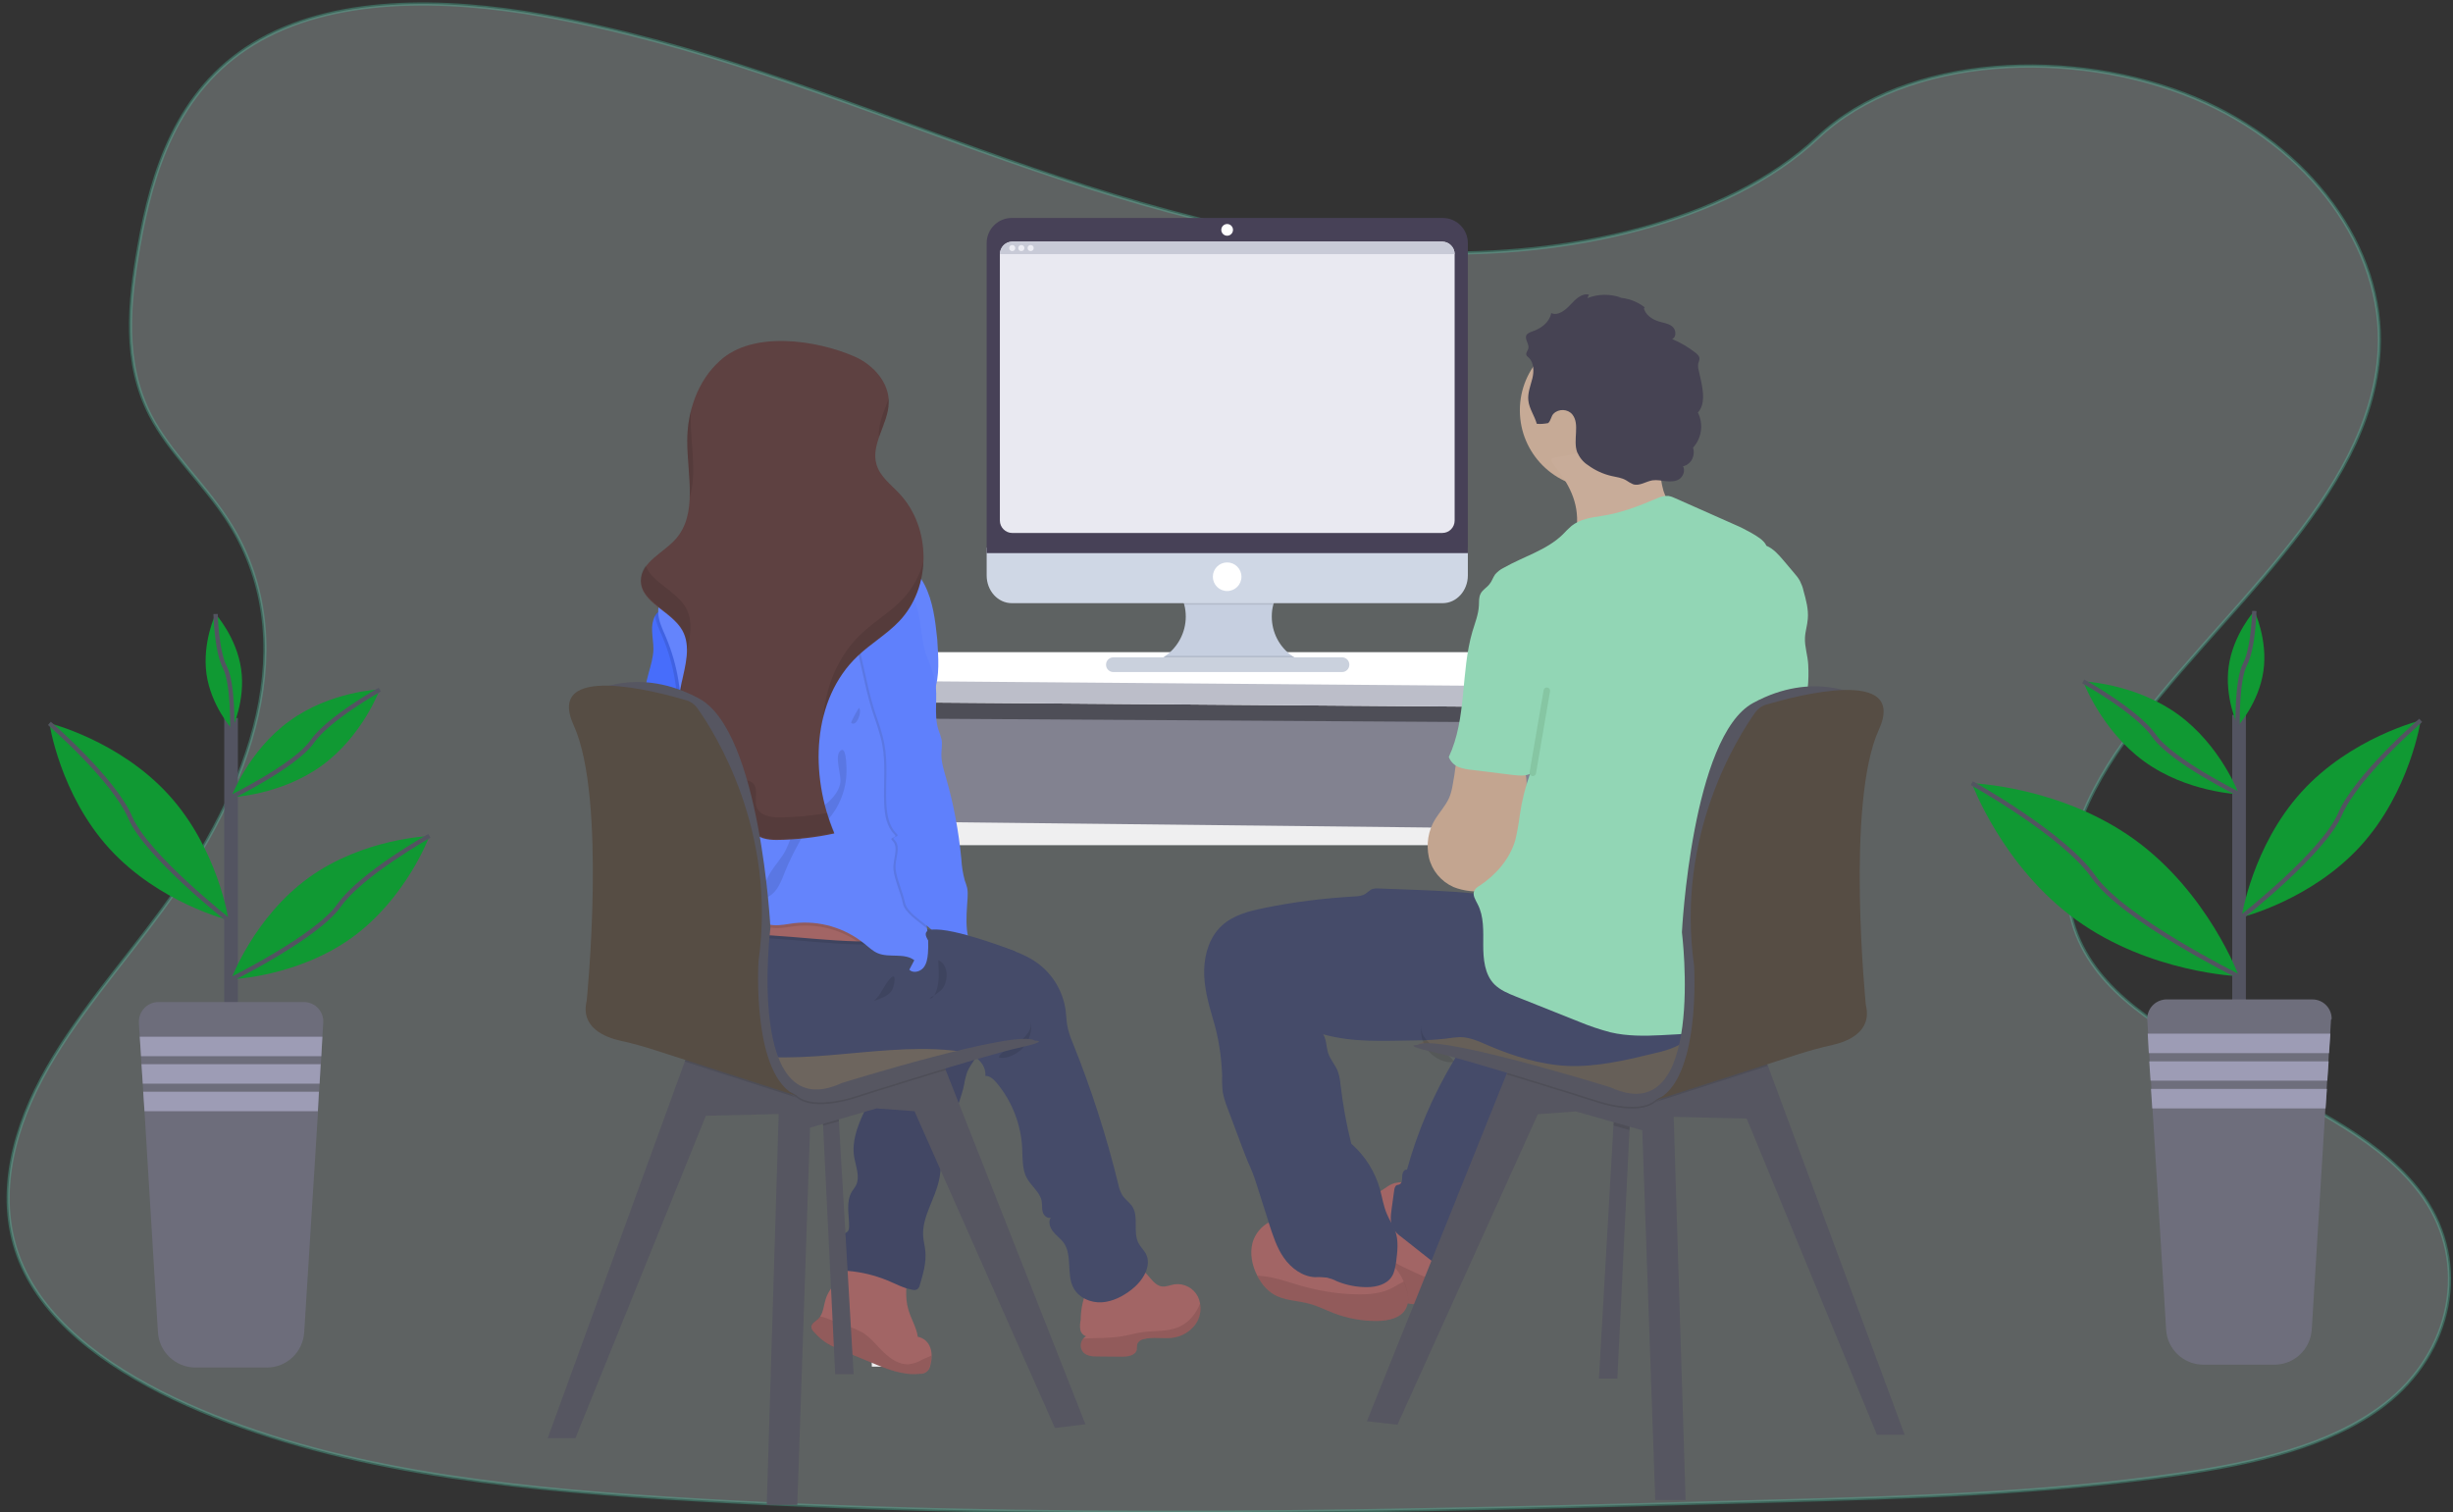 <?xml version="1.0" encoding="UTF-8" standalone="no"?>
<svg
   version="1.1"
   id="fc836297-f37e-43a2-86b4-5406f4a63596"
   x="0"
   y="0"
   viewBox="0 0 1132.2 697.9"
   xml:space="preserve"
   sodipodi:docname="garcia-santiago-agency.svg"
   inkscape:version="1.1 (c68e22c387, 2021-05-23)"
   xmlns:inkscape="http://www.inkscape.org/namespaces/inkscape"
   xmlns:sodipodi="http://sodipodi.sourceforge.net/DTD/sodipodi-0.dtd"
   xmlns="http://www.w3.org/2000/svg"
   xmlns:svg="http://www.w3.org/2000/svg"><rect x="0" y="0" width="1132.2" height="697.9" fill="#333333" stroke="none"/><defs
     id="defs190" /><sodipodi:namedview
     id="namedview188"
     pagecolor="#ffffff"
     bordercolor="#666666"
     borderopacity="1.0"
     inkscape:pageshadow="2"
     inkscape:pageopacity="0.0"
     inkscape:pagecheckerboard="0"
     showgrid="false"
     inkscape:zoom="0.93446392"
     inkscape:cx="600.87927"
     inkscape:cy="349.39819"
     inkscape:window-width="1920"
     inkscape:window-height="1017"
     inkscape:window-x="-8"
     inkscape:window-y="-8"
     inkscape:window-maximized="1"
     inkscape:current-layer="fc836297-f37e-43a2-86b4-5406f4a63596" /><style
     id="style2">.st0{fill:#565661}.st1{opacity:.1;enable-background:new}.st2{fill:#efeff0}.st3{fill:#fff}.st6{fill:#a26565}.st7{fill:#454b69}.st10{fill:#476dfb}.st12{fill:#564d44}.st14{fill:#b79279}.st18{fill:#535461}.st19{fill:#9d9cb5}.st20{fill:#109933}.st21{fill:none;stroke:#535461;stroke-width:2;stroke-miterlimit:10}.st28{fill:#ededf4}</style><path
     d="M 658.451,116.611 C 586.21,114.299 517.41,92.781 451.747,69.258 386.085,45.735 320.935,19.636 250.43,7.101 205.075,-0.921 153.218,-2.063 116.675,20.374 81.521,41.975 70.144,79.258 64.049,113.853 c -4.526,26.03 -7.303,53.425 5.296,77.783 8.736,16.922 24.261,31.141 34.989,47.352 37.358,56.377 10.954,125.902 -29.527,180.956 -18.981,25.821 -41.009,50.458 -55.659,77.992 -14.65,27.534 -21.44,58.982 -8.615,87.031 12.704,27.854 42.985,48.662 75.786,63.355 66.628,29.818 145.13,38.356 221.686,43.174 169.467,10.696 339.825,6.072 509.744,1.393 62.871,-1.727 126.029,-3.468 187.889,-12.437 34.355,-4.986 69.827,-12.897 94.767,-32.033 31.685,-24.247 39.5,-65.291 18.287,-95.694 -35.592,-50.987 -133.965,-63.661 -158.845,-118.381 -13.685,-30.125 0.377,-63.675 20.263,-91.599 42.684,-59.887 114.215,-112.504 117.987,-181.054 2.595,-47.032 -31.805,-94.148 -84.975,-116.417 C 957.387,21.948 880.092,24.886 838.978,63.506 796.641,103.366 722.228,118.658 658.451,116.611 Z"
     fill="#6c63ff"
     opacity="0.1"
     id="path13"
     style="opacity:0.323;fill:#b8c3c5;fill-opacity:1;stroke-width:1.45;stroke:#52cdab;stroke-opacity:1" /><path
     class="st0"
     d="M403.4 319h283.4v65.6H403.4V319z"
     id="path4" /><path
     class="st1"
     d="M403.4 319h283.4v65.6H403.4V319z"
     id="path6" /><path
     class="st0"
     d="M406.4 331.6l276 1.7v48.9h-276v-50.6zM702 334h111.7v48.2H702V334zm0 52.8h111.7v102.4H702V386.8z"
     id="path8"
     style="fill:#828290;fill-opacity:1" /><path
     class="st2"
     d="M402.4 630.8h9.7l-2.7-306.7h-14.6l7.6 306.7z"
     id="path10" /><path
     class="st2"
     d="M409.9 379.2v10.9h272.5v-7.9l-272.5-3z"
     id="path12" /><path
     class="st3"
     d="M428.4 301h345.4l50.2 16.7v9.6L393.1 324v-9.8l35.3-13.2z"
     id="path14" /><path
     d="M393.1 314.2l430.9 3.5v9.6L393.1 324v-9.8z"
     fill="#bcbec9"
     id="path16" /><linearGradient
     id="SVGID_1_"
     gradientUnits="userSpaceOnUse"
     x1="464.842"
     y1="362.865"
     x2="467.163"
     y2="362.865"
     gradientTransform="translate(-34.96 64.635)"><stop
       offset="0"
       stop-color="gray"
       stop-opacity=".25"
       id="stop18" /><stop
       offset=".54"
       stop-color="gray"
       stop-opacity=".12"
       id="stop20" /><stop
       offset="1"
       stop-color="gray"
       stop-opacity=".1"
       id="stop22" /></linearGradient><path
     d="M432.2 428.5l-2-.3v-.3c-.1-.5-.1-.9-.2-1.4.8.7 1.6 1.3 2.2 2z"
     fill="url(#SVGID_1_)"
     id="path25" /><path
     class="st6"
     d="M388.7 582.9c1.3-.3 2.6-.5 3.9-.7 9.1-1.3 18.3.1 26.6 3.9-.8 6.2-1.7 12.6.1 18.5 1.2 4.2 3.7 8 4.3 12.4 2.7.5 4.9 2.4 5.8 5.1.4 1.1.6 2.4.6 3.6 0 1.5-.2 3-.6 4.4-.3 2.4-2.4 4.2-4.8 4-7.7.9-15.3-2.2-22.5-5.2l-14-5.8c-1.6-.7-3.3-1.4-4.9-2.2-3-1.6-5.6-3.8-7.8-6.4-.5-.5-.8-1-.9-1.7-.3-1.8 1.8-2.8 3.1-4 .4-.4.7-.8 1-1.2 1.5-2.3 1.7-5.6 2.6-8.3 2.2-6.5 9-10.8 11.4-17.2.1-.3.3-.7.4-1.1"
     id="path27" /><path
     class="st1"
     d="M429.9 625.7c0 1.5-.2 3-.6 4.4-.3 2.4-2.4 4.2-4.8 4-7.7.9-15.3-2.2-22.5-5.2l-14-5.8c-1.6-.7-3.3-1.4-4.9-2.2-3-1.6-5.6-3.8-7.8-6.4-.5-.5-.8-1-.9-1.7-.3-1.8 1.8-2.8 3.1-4 .4-.4.7-.8 1-1.2 3.9.8 8.6 3.3 11.6 4.2 3 .8 5.8 2 8.4 3.5 3.7 2.4 6.3 6 9.5 9s7.1 5.7 11.5 5.4c2.3-.3 4.5-1.1 6.5-2.3l3.9-1.7z"
     id="path29" /><path
     class="st7"
     d="M413.6 483.5c.5 1.9-.1 3.9-1.7 5-1.3.8-3 .7-4.3 1.6-1.6 1.1-1.8 3.4-2.1 5.3-1 6.7-4.3 12.7-7.1 18.8-2.8 6.1-5.2 12.8-4.2 19.5.7 4.5 2.9 9.3.9 13.4-.5 1-1.3 1.9-1.9 2.9-2.9 4.8-1.2 10.8-1.3 16.3 0 .6-.1 1.2-.4 1.8-.4.5-1 .9-1.6 1.2-2.1 1.5-3.3 3.9-3.4 6.4s.2 5 .9 7.5c.1 1 .5 1.9 1.2 2.6.8.5 1.7.8 2.7.8 6.3.5 12.4 2 18.3 4.4 3.8 1.6 7.5 3.6 11.5 4.3.8.2 1.6.2 2.4-.3.5-.5.9-1.1 1-1.7 1.5-5.1 3.1-10.4 2.6-15.7-.2-2.3-.8-4.5-1-6.8-.7-9 5.4-17.1 7.3-26 .9-4 .9-8.1 1.5-12.2 1.7-11.1 7.8-21 10.1-32 .3-2 .8-4 1.5-6 1.8-4.2 5.8-7.7 5.9-12.3.1-1-.2-2-.8-2.9-.9-1-2.2-1.7-3.6-2-5.4-1.5-11-2.6-16.5-3.3-2.6-.5-5.2-.7-7.8-.5-3.4.4-6.6 1.5-9.5 3.4-4 2.5-1.5 3.1-.6 6.5z"
     id="path31" /><path
     d="M413.6 483.5c.5 1.9-.1 3.9-1.7 5-1.3.8-3 .7-4.3 1.6-1.6 1.1-1.8 3.4-2.1 5.3-1 6.7-4.3 12.7-7.1 18.8-2.8 6.1-5.2 12.8-4.2 19.5.7 4.5 2.9 9.3.9 13.4-.5 1-1.3 1.9-1.9 2.9-2.9 4.8-1.2 10.8-1.3 16.3 0 .6-.1 1.2-.4 1.8-.4.5-1 .9-1.6 1.2-2.1 1.5-3.3 3.9-3.4 6.4s.2 5 .9 7.5c.1 1 .5 1.9 1.2 2.6.8.5 1.7.8 2.7.8 6.3.5 12.4 2 18.3 4.4 3.8 1.6 7.5 3.6 11.5 4.3.8.2 1.6.2 2.4-.3.5-.5.9-1.1 1-1.7 1.5-5.1 3.1-10.4 2.6-15.7-.2-2.3-.8-4.5-1-6.8-.7-9 5.4-17.1 7.3-26 .9-4 .9-8.1 1.5-12.2 1.7-11.1 7.8-21 10.1-32 .3-2 .8-4 1.5-6 1.8-4.2 5.8-7.7 5.9-12.3.1-1-.2-2-.8-2.9-.9-1-2.2-1.7-3.6-2-5.4-1.5-11-2.6-16.5-3.3-2.6-.5-5.2-.7-7.8-.5-3.4.4-6.6 1.5-9.5 3.4-4 2.5-1.5 3.1-.6 6.5z"
     opacity=".05"
     id="path33" /><path
     class="st0"
     d="M394 634.3h-8.5l-5.6-114.7-.4-6.5 7.2-2.6.5 7 6.8 116.8z"
     id="path35" /><path
     class="st1"
     d="M387.2 517.5l-7.3 2.1-.4-6.5 7.2-2.6.5 7z"
     id="path37" /><path
     class="st0"
     d="M501 657.4l-14.1 1.7-64.8-146.2-17.5-1.3-30.7 8.9-5.9 174.1h-14.1l5.5-180.4-33.6.8-60.2 148.8h-12.8l63.3-173.9 2.4-6.7 94.2-3.2 23.5 13.1.3.8L501 657.4z"
     id="path39" /><path
     class="st1"
     d="M436.5 493.9c-20.3 6.1-41.3 12.8-41.3 12.8s-19.2 6.7-27.3 0c-1-.8-2.2-1.4-3.4-1.9 1.1.8 2.2 1.4 3.4 1.9L316.1 490l2.4-6.7 94.2-3.2 23.5 13.2.3.6z"
     id="path41" /><path
     d="M340.7 464.9l38.4-8.5s91.7 17.1 98.5 23.9c0 0-73.3 14.9-81.4 20s-56.4 10.7-55.5-35.4z"
     fill="#6d655e"
     id="path43" /><path
     class="st10"
     d="M324.2 369c-3 9.5-11.2 18.1-21.2 18.5-.7.1-1.5 0-2.1-.4-1.3-.8-1.3-2.6-.8-4s1.4-2.6 1.5-4.1c0-.3 0-.6-.1-.9-.3-1.2-1.2-2.3-2.4-2 1.6-1.3 2-3.6.9-5.3-.5-.5-.9-1.1-1.2-1.6-.8-1.7.5-3.6 1-5.4 1.1-4-1.7-8-1.9-12.2-.2-3.7 1.7-7.2 2.2-10.9.8-6-2.2-11.8-2.6-17.7-.2-4.2.8-8.3 1.9-12.4 1-3.6 2.1-7.2 2.2-11 0-2.7-.5-5.4-.6-8.1-.2-2.5.2-5 1.3-7.2.7-1.3 1.9-2.3 3.3-2.8 3.3-1.1 5.4.6 5.9 3.7.8 5.3.3 10.7 1.4 16 1 5 2.4 9.8 4.4 14.5 1.8 4.2 3.9 8.3 5.3 12.7 1 3.6 1.8 7.3 2.2 11 1.4 9.8 2.4 20.1-.6 29.6z"
     id="path45" /><path
     class="st6"
     d="M551.9 611.1c-2.6 3.6-6.5 5.9-10.9 6.4-4.3.5-8.8-.5-13.1.6-1.3.2-2.5 1.1-3 2.3-.1.8-.2 1.6-.2 2.5-.5 2.7-4 3.3-6.7 3.3l-11.3-.1c-2.3 0-4.9-.1-6.6-1.8-1.7-1.8-1.7-4.6-.1-6.5.3-.4.8-.8 1.3-1-1.4-.5-2.5-1.7-2.7-3.2s-.1-3 .2-4.4c0-4.2 1-11.2 3.9-14.5 3.6-4.1 9.9-9.3 15.3-10.4 3.7-.7 7.6.4 10.4 2.9 2.6 2.4 4.5 6.2 8 6.6 1.9.2 3.8-.7 5.7-1 4.4-.6 8.8 1.7 10.8 5.7.5 1 .8 2 1 3.1.6 3.4-.1 6.7-2 9.5z"
     id="path47" /><path
     class="st1"
     d="M551.9 611.1c-2.6 3.6-6.5 5.9-10.9 6.4-4.3.5-8.8-.5-13.1.6-1.3.2-2.5 1.1-3 2.3-.1.8-.2 1.6-.2 2.5-.5 2.7-4 3.3-6.7 3.3l-11.3-.1c-2.3 0-4.9-.1-6.6-1.8-1.7-1.8-1.7-4.6-.1-6.5 6.5-.3 12.9 0 19.4-1.3 2.6-.5 5.2-1.2 7.9-1.6 5.8-.8 11.9-.1 17.2-2.6 4.4-2 7.6-6.1 9.4-10.6.6 3.3-.1 6.6-2 9.4z"
     id="path49" /><path
     class="st7"
     d="M522.2 595.3c-4 3.1-8.7 5.5-13.7 5.8s-10.4-2-12.9-6.4c-3.6-6.4-.4-15.4-4.8-21.3-1.4-1.8-3.4-3.2-4.8-5s-2.3-4.5-1-6.4c-1.6.6-3.2-.9-3.7-2.5s-.2-3.4-.5-5c-.7-4.3-5-7.1-7-11s-1.8-8.9-2-13.4c-.5-11.1-4.7-21.8-11.8-30.3-1.4-1.6-3.1-3.3-5.2-3.2.4-3.7-2.1-7.2-5.2-9s-6.9-2.5-10.6-2.8c-36.9-3.6-75.4 10.1-110.7-1.5-9.8-3.2-19.3-8.6-25.3-17-4.7-6.5-6.6-14.6-5.3-22.5v-.1c1.4-7.1 5.1-8.8 11.4-12.1 7.2-3.8 14.7-6.9 22.4-9.4 15-4.7 31.1-6.4 46.6-2.9 7.2 1.6 14.2 4.3 21.4 5.9 2.9.6 5.7 1.1 8.6 1.4 4.5.6 9 .9 13.5 1.5 14.5 1.7 28.7 4.9 42.5 9.5 5.1 1.7 10.3 3.7 14.7 6.9 7 5.1 11.7 12.8 13 21.5.4 2.9.4 6 1.1 8.8.6 2.4 1.4 4.7 2.4 7 8.5 21.1 15.5 42.9 20.9 65 .3 1.6.9 3.2 1.7 4.7 1.3 2.1 3.5 3.5 4.8 5.5 3 4.9.1 11.7 2.8 16.8.9 1.8 2.5 3.2 3.4 4.9 2.9 5.7-1.5 12.6-6.7 16.6z"
     id="path51" /><path
     class="st1"
     d="M471.1 480.4c1.4-1.1 2.6-2.5 3.6-4s1.4-3.4 1.1-5.2c.8 4.6-.7 9.3-3.9 12.7-2.5 2.6-7.2 5.1-10.9 4.2.6-2.9 7.8-5.8 10.1-7.7zm-62.4-49.9c-.6 2.2-2.3 3.9-4.4 4.6s-4.4.9-6.6.8h-2c-26.2-.6-52.8-6.4-78.4-.8-3.1.6-6.1 1.5-9.1 2.7-3.7 1.5-7.3 3.5-10.4 6v-.1c1.4-7.1 5.1-8.8 11.4-12.1 7.2-3.8 14.6-6.9 22.4-9.3 15-4.7 31.1-6.4 46.6-2.9 7.2 1.6 14.2 4.3 21.4 5.9 2.9.6 5.7 1.1 8.6 1.4.5 1.1.7 2.5.5 3.8z"
     id="path53" /><path
     class="st6"
     d="M408.7 429.1c-.6 2.2-2.3 3.9-4.4 4.6s-4.4.9-6.6.8h-2c-26.2-.6-52.8-6.4-78.4-.8-3.1.6-6.1 1.5-9.1 2.7-3.9 1.6-7.6 3.7-10.9 6.4-.8-2.1-1.5-4.2-2.3-6.3-.9-2.5 2-3.1 2.6-5.3.4-1.5-.3-3.3-.6-4.9-.1-.4-.1-.8-.2-1.2-.2-3.6 1.1-5.7 4.1-7.6 8.8-5.8 19.5-9.8 29.5-12.8 5.3-1.7 10.8-2.8 16.4-3.2 7.9-.5 15.8 1 23.4 2.8 9.4 2.3 18.8 5.4 27.1 10.3 4.1 2.4 8.1 5.4 10.3 9.7 1 1.3 1.3 3.1 1.1 4.8z"
     id="path55" /><path
     class="st1"
     d="M324.2 369c-3 9.5-11.2 18.1-21.2 18.5-.7.1-1.5 0-2.1-.4-1.3-.8-1.3-2.6-.8-4s1.4-2.6 1.5-4.1c0-.3 0-.6-.1-.9 5.3-7.5 10.4-15 12.5-23.8.4-1.5.5-3.1.4-4.7-.3-1.8-1.2-3.4-1.7-5.2-.9-3.1-.5-6.3-.2-9.5 1-14-1.3-28.1-6.8-41.1-1.4-3.1-2.9-6.3-3.4-9.6.7-1.3 1.9-2.3 3.3-2.8 3.3-1.1 5.4.6 5.9 3.7.8 5.3.3 10.7 1.4 16 1 5 2.4 9.8 4.4 14.5 1.8 4.2 3.9 8.3 5.3 12.7 1 3.6 1.8 7.3 2.2 11 1.4 9.9 2.4 20.2-.6 29.7zm84.5 60.1c-.6 2.2-2.3 3.9-4.4 4.6s-4.4.9-6.6.8h-2c-8.5-5.7-18.8-8.2-29-7-3.3.4-6.5 1.2-9.8.8-6.6-.6-11.9-5.3-17.8-8.4-13.7-6.7-30.1-4.5-41.4 5.6l-.7.5c-.1-.4-.1-.8-.2-1.2-.2-3.6 1.1-5.7 4.1-7.6 8.8-5.8 19.5-9.8 29.5-12.8 5.3-1.7 10.8-2.8 16.4-3.2 7.9-.5 15.8 1 23.4 2.8 9.4 2.3 18.8 5.4 27.1 10.3 4.1 2.4 8.1 5.4 10.3 9.7 1 1.6 1.3 3.4 1.1 5.1z"
     id="path57" /><path
     class="st10"
     d="M431.1 319.5l-.1.4c-2.2 5.8-6.4 10.7-9 16.4-3.3 7.2-4.1 15.2-4.9 23.1-.6 6.8-1.3 13.5-.8 20.3 1.3 16.7 9.4 32.5 11.6 48.9.5 3.8.7 7.6.4 11.4-.2 2.4-.6 5-2.2 6.8s-4.7 2.5-6.4.8c.8-1.5 1.5-2.9 2.3-4.4-4.6-3.5-11.5-1-16.8-3.2-2.4-1-4.2-2.8-6.2-4.4-9.1-7.4-20.8-10.8-32.4-9.5-3.3.4-6.5 1.2-9.8.9-6.6-.6-11.9-5.3-17.8-8.4-13.7-6.7-30.1-4.5-41.4 5.6-1.4 1.3-3.3 2.8-5 2-.7-.4-1.2-1-1.5-1.7-6.5-11.2-1.7-25.6 5.3-36.5s16.3-21 19.2-33.6c.4-1.5.5-3.1.4-4.7-.3-1.8-1.2-3.4-1.7-5.2-.9-3.1-.5-6.3-.2-9.5 1-14-1.3-28.1-6.8-41.1-1.6-3.7-3.5-7.5-3.5-11.6 0-6.4 4.6-11.7 8.4-16.8 4.4-5.9 8-12.4 13.5-17.3 5.2-4.6 12.8-7.4 19.2-5.1 11-2.7 22.3-3.8 33.6-3.3 3.9.2 7.9.6 11.4 2.5 3.7 2 6.3 5.6 9.9 7.7 2.6 1.6 5.7 2.3 8.5 3.4 7.9 3.1 14.4 8.9 18.4 16.4 4 7.8 5 16.7 5.9 25.3.5 8.3 1.3 16.8-1.5 24.4z"
     id="path59"
     style="fill:#6484fc;fill-opacity:1" /><path
     class="st1"
     d="M416.3 379.7c1.3 16.7 9.4 32.5 11.6 48.9-4.4-3.7-10.4-7.4-11.2-11.7-.9-4.6-3.8-10.7-4.3-15.4s2.8-10.4-.6-13.6c-1.7-1.6 2.8-1.1 1.1-2.7-3.7-3.6-4.6-9.1-4.8-14.3-.4-9.1.8-18.3-.9-27.2-1-5.5-3.1-10.8-4.8-16.1-1.9-6.2-3.3-12.6-4.7-19-1.4-5.7-2.4-11.4-3-17.3-.4-5-.2-10.3 2-14.9s6.7-8.3 11.8-8.2c16.9.2 14 23.2 17.7 33.8 1.5 4.2 3.5 8.3 4.3 12.7.3 1.7.5 3.5.5 5.2-2.2 5.8-6.4 10.7-9 16.4-3.3 7.2-4.1 15.2-4.9 23.1-.7 6.7-1.3 13.5-.8 20.3z"
     id="path61" /><path
     class="st10"
     d="M427.3 301.7c1.5 4.2 3.5 8.3 4.3 12.7 1.4 7.4-.7 15.2 1.5 22.3.6 1.5 1.1 3.1 1.5 4.7.4 2.3-.1 4.6-.1 6.9 0 3.7 1.2 7.3 2.2 10.9 3.5 12.1 5.8 24.6 7 37.2.2 3.4.7 6.7 1.6 10 .4 1.1.8 2.2 1.1 3.4.3 1.5.3 3.1.2 4.6-.3 4.9-.8 9.8-.3 14.7s2.3 9.8 6 13.1c-3.3.7-6.8 1.4-10 .4-4.5-1.5-7.2-6-9.5-10.1-2.9-5.3-13.9-10-15.1-15.9-.9-4.6-3.8-10.7-4.3-15.4s2.8-10.4-.6-13.6c-1.7-1.6 2.8-1.1 1.1-2.7-3.7-3.6-4.6-9.1-4.8-14.3-.4-9.1.8-18.3-.9-27.2-1-5.5-3.1-10.8-4.8-16.1-1.9-6.2-3.3-12.6-4.7-19-1.4-5.7-2.4-11.4-3-17.3-.4-5-.2-10.3 2-14.9s6.8-8.3 11.8-8.2c17 .3 14.1 23.2 17.8 33.8z"
     id="path63"
     style="fill:#5f80fc;fill-opacity:1" /><path
     class="st1"
     d="M379.1 305.6c1.6 1.9 3.6 3.9 6 3.5-.4.6-1.2.8-1.8.4-.6-.4-1-.9-1.3-1.5l-3.4-5.8c-.5-.8-3.5-5.1-4.3-2.6-.4 1.1 4 5.1 4.8 6zm-1.9 14.4c-.1-1.9-.9-3.7-2.2-5-1.2-1.1-2.6-1.9-4.1-2.5-3.8-1.5-8.2-2.8-12.3-2.6 1.5 2.2 6.2 3.5 8.6 4.7 3.4 1.7 6.7 3.5 10 5.4zm10.7 41c-.7 5.1-4.9 9-9.1 12s-9 5.6-11.8 9.9c-1.9 3-2.8 6.5-4.4 9.6-1.8 3.5-4.5 6.3-6.6 9.6s-3.8 7.1-3.2 11c0 .4.2.7.5.9.4.2.9.1 1.3-.1 4.4-2.3 6.1-7.5 7.9-12 1.9-4.6 4.1-9 6.5-13.3 1.1-2 2.3-4.2 4.3-5.3 1.4-.6 2.8-1.1 4.2-1.5 2-.9 3.8-2.3 5.2-4.1 5.5-6.5 8.3-14.8 8-23.3-.1-1.8-.2-10.4-2.9-7.8s.5 10.9.1 14.4z"
     id="path65" /><path
     d="M394.5 164.6c8.6 3.8 16 12 15.7 21.4-.2 9.8-8.5 19.1-5.6 28.5 1.6 5.5 6.6 9.1 10.5 13.3 14.9 15.8 14.9 43.3-.1 59-5.7 6-13.1 10.3-19.1 16-21.3 20.1-22.2 54.9-10.8 81.9-8.7 1.9-17.7 2.9-26.6 3-4.2 0-9.3-.7-10.8-4.6-1.4-3.6 1-8.5-1.8-11.2-1.3-1.3-3.3-1.4-5-1.7-11.3-1.8-20.5-10.8-24.7-21.4s-4-22.5-1.6-33.6c1.7-8 4.4-16.9.4-24.1-5-9.1-19.4-12.9-19.2-23.2.2-8.5 10.2-12.6 15.9-18.9 10.5-11.6 5.5-29.6 5.5-45.3 0-13.8 4.8-28 15.1-37.2 15.2-14 44.6-9.6 62.2-1.9z"
     fill="#5e4141"
     id="path67" /><path
     class="st1"
     d="M316.6 280.6c-4.4-7.9-15.9-11.8-18.6-19.6-1.3 1.8-2.1 4-2.2 6.3-.2 10.4 14.1 14.2 19.2 23.3 1.6 3.2 2.3 6.8 2 10.4 1.6-7 3-14.3-.4-20.4zm89.1-79c1.8-5.3 4.4-10.5 4.5-16v-1.8c-2 6.1-5.1 11.9-4.5 17.8zm-87.4 28c3.4-10.9.5-24.4.5-36.4 0-1.5.1-2.9.2-4.4-1.2 4.7-1.8 9.5-1.8 14.3 0 8.5 1.5 17.9 1.1 26.5zm98.4 46.9c-5.7 6-13.1 10.3-19.1 16-10.8 10.2-16.4 24.1-17.7 38.9 2.6-11 7.8-21.1 16.1-29 6-5.7 13.4-10 19.1-16 6.8-7.4 10.8-17 11.1-27.1-1.7 6.4-5 12.3-9.5 17.2zm-56.6 100.8c-4.2 0-9.3-.7-10.8-4.6-1.4-3.6 1-8.5-1.8-11.2-1.3-1.3-3.3-1.4-5-1.7-11.3-1.8-20.5-10.8-24.7-21.4-3.1-7.8-3.8-16.4-3-24.8-.1.3-.1.7-.2 1-2.4 11.1-2.6 23.1 1.6 33.7s13.5 19.6 24.7 21.4c1.8.3 3.7.5 5 1.7 2.8 2.7.4 7.6 1.8 11.2 1.5 3.9 6.6 4.7 10.8 4.6 9-.1 17.9-1.1 26.6-3-1.2-2.9-2.3-5.9-3.2-8.9-7.2 1.2-14.5 1.9-21.8 2zM392.9 333.7c2.5 1.9 5.1-5.2 3.6-7-.4.4-4 6.7-3.6 7zM403.4 462c2.9-1 6-2 7.9-4.4 1.6-1.9 2.9-9.6-.5-5.9-2.8 3.2-4.1 7.3-7.4 10.3zm29.6-8c-.4 2.4-1 4.8-2.7 6.5-.3.3-1 .5-1.1.1 1.9-1 3.6-2.2 5.2-3.6 3.4-3.3 3.8-11.6-1.3-13.8 0 3.6.5 7.1-.1 10.8z"
     id="path69" /><path
     class="st7"
     d="M468.6 439.1s-28.4-11.2-38.6-10 11.6 17.3 11.6 17.3l13.1 8.8s8-3 8.5-3.2 5.4-12.9 5.4-12.9z"
     id="path71" /><path
     class="st0"
     d="M273.3 319.5s21.3-12.4 49.5 3 32.8 105.8 32.8 105.8-11.5 92.1 32.9 71.6c0 0 81-25.2 89.1-19.6 0 0 7.7 0-7.7 3.4s-74.6 22.2-74.6 22.2-19.2 6.7-27.3 0-31.1.9-34.1-45.2c-2-29-5.5-57.9-10.7-86.6l-7.9-23.5-42-31.1z"
     id="path73" /><path
     class="st12"
     d="M270.8 461.9s9.4-93.4-6-127.1c-13.4-29.4 38.4-15.6 51.9-11.6 2.1.6 3.9 1.9 5.2 3.7 8 11.3 36.7 56.3 28.2 116.7 0 0-3.4 53.7 17.9 62.3l-65.7-21.2c-5.3-1.7-10.7-3.2-16.2-4.4-7-1.6-18.3-6.1-15.3-18.4z"
     id="path75" /><path
     class="st0"
     d="M738 636.3h8.5l5.6-114.7.4-6.5-7.3-2.6-.5 7-6.7 116.8z"
     id="path77" /><path
     class="st1"
     d="M744.7 519.5l7.4 2.1.4-6.5-7.3-2.6-.5 7z"
     id="path79" /><path
     class="st6"
     d="M666.7 592c-.2 1.6-.6 3.1-1.2 4.6-.6 1.9-1.9 3.5-3.7 4.6-1.2.5-2.4.7-3.7.7-4.7.3-9.7.2-13.7-2.2-1.7-1.1-3.3-2.4-4.7-3.9-9.1-9-17.4-18.9-24.7-29.4-1.2-1.8-2.5-3.9-2-6 9.5-2.6 18.6-6.8 26.8-12.3 1.1-.9 2.4-1.5 3.8-2 2.3-.5 4.7-.6 7.1-.3 2.3.4 2.4.4 3.2 3 1.4 4.3 1.2 9 2.8 13.3 1 2.4 2.3 4.7 3.7 6.8 4.3 7.1 7.5 15.3 6.3 23.1z"
     id="path81" /><path
     class="st1"
     d="M666.7 592c-.2 1.6-.6 3.1-1.2 4.6-.6 1.9-1.9 3.5-3.7 4.6-1.2.5-2.4.7-3.7.7-4.7.3-9.7.2-13.7-2.2-1.7-1.1-3.3-2.4-4.7-3.9-9.1-9-17.4-18.9-24.7-29.4-1.2-1.8-2.5-3.9-2-6 3.1-.9 6.2-1.9 9.2-3.1l.2.1c3.1 2.2 5.3 5.3 7.5 8.4l7 9.8c1.2 1.9 2.7 3.7 4.4 5.3 2.1 1.7 4.4 3 6.8 4.1 3.3 1.6 6.6 3.2 10 4.5 2.2.9 5.9 1.2 8.6 2.5z"
     id="path83" /><path
     class="st7"
     d="M673.2 485.2c-.7 1.7-1.5 3.3-2.5 4.8-9.3 15.6-16.5 32.4-21.3 49.9-1.4-.3-2.2 1.6-2.2 3s0 3.2-1.3 3.8c-.4.2-.8.2-1.2.3-.8.4-1.1 1.5-1.2 2.4l-1.2 8.7c-.4 3-.8 6.3.7 8.9 1 1.6 2.3 2.9 3.9 4l19.5 15.4c.8.6 1.8 1.3 2.8 1 2.2-.8.3-4.7 2-6.3 1.2-1.1 3-.3 4.6-.4 2.1-.2 3.7-2.1 4.2-4.1.4-2.1.4-4.2.1-6.3-.1-.9 0-1.9.3-2.8.6-.9 1.4-1.7 2.4-2.3 6.9-5 10.8-13.1 10.5-21.6-.2-1.3-.1-2.6.1-3.8.4-1.2 1-2.2 1.8-3.2 7.1-9.6 13-20 18.9-30.4 3.4-6 6.8-12.1 8-18.8.4-.9-.1-1.9-1-2.3-.2-.1-.3-.1-.5-.1-2.9-.9-5.9-1.6-8.9-2.1-9.2-1.9-18.1-4.7-27-7.5s-8.8 2.6-11.5 9.8z"
     id="path85" /><path
     class="st0"
     d="M630.9 656l14.1 1.6 64.8-143.3 17.5-1.3 30.7 8.7 6 170.7h14l-5.5-176.9 33.7.8 60.1 145.9h12.8l-63.2-170.5-2.5-6.5-94.2-3.2-23.5 12.8-.3.8L630.9 656z"
     id="path87" /><path
     class="st1"
     d="M695.4 495.9c20.3 6.1 41.3 12.8 41.3 12.8s19.2 6.7 27.3 0c1-.8 2.2-1.4 3.4-1.9-1.1.8-2.2 1.4-3.4 1.9l51.9-16.7-2.4-6.7-94.2-3.2-23.5 13.2-.4.6z"
     id="path89" /><path
     d="M791.3 466.9l-38.4-8.5s-91.7 17.1-98.5 23.9c0 0 73.3 14.9 81.4 20s56.3 10.7 55.5-35.4z"
     fill="#665f58"
     id="path91" /><path
     class="st6"
     d="M648.9 604c-2.3 4.4-8 5.6-13 5.7-6.9.1-13.8-1.1-20.3-3.6-3.7-1.4-7.3-3.3-11.1-4.3-5.7-1.6-12-1.4-17-4.6-2.7-1.8-4.8-4.1-6.4-6.9-.3-.5-.6-1-.8-1.5-2.4-4.7-3.5-10.1-2.2-15.1s6.2-10.5 11.8-10.5c6.7.1 14.6 3.3 21 4.9 8 2 16 4.3 23.1 8.5 5.9 3.6 11.2 8.7 13.9 14.9.5 1.2 1 2.4 1.3 3.7.9 3 1.1 6.2-.3 8.8z"
     id="path93" /><path
     class="st1"
     d="M648.9 604c-2.3 4.4-8 5.6-13 5.7-6.9.1-13.8-1.1-20.3-3.6-3.7-1.4-7.3-3.3-11.1-4.3-5.7-1.6-12-1.4-17-4.6-2.7-1.8-4.8-4.1-6.4-6.9-.3-.5-.6-1-.8-1.5 1 .1 1.9.2 2.4.2 6.1.6 12 2.8 17.9 4.5 8.1 2.3 16.5 3.7 25 3.9 6 .2 12.3-.3 17.5-3.2 1.6-1 3.2-1.9 4.9-2.7.5 1.2 1 2.4 1.3 3.7.8 3 1 6.2-.4 8.8z"
     id="path95" /><path
     class="st7"
     d="M691.9 413.9c-13-2.1-26.2-2.7-39.4-3.2l-16.1-.6c-1.1-.1-2.3 0-3.4.4-.9.6-1.8 1.3-2.7 2-1.6 1.1-3.7 1.2-5.6 1.3-13.8.8-27.6 2.5-41.2 5.3-7 1.4-14.3 3.3-19.5 8.1-5.6 5.1-8 12.9-8.2 20.4s1.8 15 3.9 22.2c2.7 8.7 4.1 17.8 4.4 26.9-.1 2.5 0 5.1.3 7.6.5 2.4 1.2 4.7 2.1 7l7.4 19.7c.7 1.7 1.3 3.4 2 5.1s1.4 3 2 4.6c.9 2.2 1.6 4.4 2.3 6.6l4.9 15.4.6 2c1.8 5.5 3.6 11.2 6.9 15.9s8.5 8.6 14.3 8.9c1.9-.1 3.8 0 5.6.2 1.6.4 3.1.9 4.6 1.7 4.4 1.8 9 2.7 13.8 2.7 4.3 0 9.2-1.2 11.5-4.9 1.3-2 1.6-4.5 2-6.8.6-4.7 1.2-9.7-.4-14.2-1-2.7-2.7-5-3.8-7.7-1.6-3.6-2.2-7.6-3.2-11.4-2.3-8.2-6.9-15.6-13.3-21.2-2.3-9-3.9-18.2-5-27.4-.1-2-.6-4.1-1.2-6-1.2-3-3.5-5.4-4.5-8.5-.9-2.8-.7-6.1-2.3-8.6 14.1 3.9 28 3 42.6 2.8 4.7 0 9.4-.3 14-.8 2.2-.4 4.4-.6 6.6-.7 4.5 0 8.8 2 12.9 3.8 11.7 5 24.1 8.9 36.8 9.5 13.2.5 26.2-2.5 39-5.6 5.7-1.3 11.5-2.8 16-6.5s7-10.4 4.2-15.5c-2.1-3.8-6.5-5.7-10.5-7.3-11.2-4.4-22.5-8.8-33.4-14.1-16.6-8.1-28.9-26.1-47-29.1z"
     id="path97" /><path
     class="st14"
     d="M668.7 368.6c-1.6 3.4-4.2 6.2-6.2 9.4-3.3 5.3-4.3 11.6-3 17.7 1.4 6.1 5.6 11.1 11.3 13.7 2.5 1 5.1 1.6 7.8 1.9 3.5.4 7.3.5 10.4-1.2 2.3-1.4 4.2-3.4 5.5-5.8 2.7-4.5 4.2-9.6 5.6-14.6 2.6-9.3 4.8-18.9 4.5-28.5-.1-3.3-.8-7.1-3.5-9-1.4-.8-3-1.3-4.6-1.5l-13.2-2.4c-2.5-.5-7-2.3-9.2-.5s-2.4 7.3-2.8 9.8c-.7 3.7-1 7.5-2.6 11z"
     id="path99"
     style="fill:#c3a590;fill-opacity:1" /><path
     d="M829 329.9l-3.5 28.9c-.7 5.2-1.1 10.4-1.2 15.6 0 2.9.1 6.1-1.8 8.3-.9 1-2.1 1.7-3.4 2.1-4.2 1.3-8.8.1-12.8-1.6-2.3-1-4.7-2.5-5.8-4.8-.6-1.6-.9-3.3-.8-5.1 0-17.3 1.6-35.2 10.6-49.9.8-1.4 1.9-2.7 3.2-3.7 2.5-1.6 5.8-1.1 8.6-.3 1.7.5 6.4 1.1 7.5 2.7s-.4 5.8-.6 7.8z"
     fill="#a1616a"
     id="path101" /><circle
     class="st14"
     cx="737.5"
     cy="189.4"
     r="36"
     id="circle103"
     style="fill:#c6aa96;fill-opacity:1" /><path
     class="st14"
     d="M727.8 243c-.1 2.8-.9 5.5-2.2 8 18.4-2.8 36.7-5.9 55-9.4-6.1-3.1-10.7-8.5-12.8-15-1-3.5-1.5-7.1-1.6-10.7-.3-5.7-.2-11.5.3-17.2-6.4.7-12.5 3.1-18.6 5.1-6.1 2.1-12.4 3.8-18.7 5.2-3 .7-6.1 1.3-9.2 1.8-3.6.6-5.3.6-2.8 3.8 6.8 8.5 11.6 17.1 10.6 28.4z"
     id="path105"
     style="fill:#c8ac99;fill-opacity:1" /><path
     d="M738.9 238.2c-4.8.7-9.7 1.5-13.5 4.5-1.4 1.2-2.8 2.6-4.1 4-7.5 7.3-18.2 10.2-27.3 15.4-1.5.7-2.8 1.8-3.9 3-1 1.4-1.5 3.2-2.6 4.5-1.2 1.6-3.2 2.6-4.1 4.4s-.7 3.6-.8 5.5c-.2 4.1-1.8 8-3 12-5.5 18.9-2.5 40-10.9 57.9.8 2.1 2.4 3.7 4.4 4.6 2.1.8 4.3 1.2 6.6 1.4l18.6 2.3c2.7.3 5.5.6 7.9-.5-2.2 6.1-3.8 12.5-4.7 18.9-.5 3.9-1.2 7.9-2.1 11.7-2.6 8.8-9 16.1-16.6 21.1-1 .5-1.8 1.3-2.3 2.2-1 2 .5 4.2 1.5 6.2 3 5.7 2.6 12.5 2.6 18.9s.6 13.5 5.1 18.1c2.7 2.7 6.3 4.2 9.8 5.6l29.1 11.6c4.8 2 9.8 3.7 14.8 5 7.7 1.8 15.6 1.7 23.5 1.3 5.2-.2 10.4-.6 15.6-1 2.1 0 4.1-.5 5.9-1.5 1.5-1.2 2.7-2.8 3.5-4.7 4-8.8 5.4-19.1 11.7-26.5 4.3-5.1 11-9.1 11.5-15.8.2-3.3-1.2-6.5-1.3-9.8 0-4.1 2.1-7.9 2-12-.3-6.6-6.5-11.7-7.5-18.2-2.5-16.6 5.9-33.1 11.1-49.1.9-2.9 2.1-6 4.9-7.2s6.6-.6 7.6-3.3c2.5-6.8 3.1-14.7 2.7-21.9-.2-4.2-1.7-8.3-1.5-12.4.1-2.9 1.1-5.8 1.3-8.7.4-4.4-.8-8.8-2-13.1-.3-1.5-.9-3-1.6-4.4-.7-1.3-1.6-2.5-2.6-3.6l-4.9-5.8c-2.3-2.7-4.7-5.5-8-6.9-1.1-2.6-4.5-4.5-6.9-5.9-2.5-1.4-5-2.7-7.6-3.8L773.3 230c-1-.5-2.1-.9-3.3-1.1-1.7-.1-3.3.3-4.9 1-8.4 3.6-17.2 7-26.2 8.3z"
     fill="#840d38"
     id="path107"
     style="fill:#92d6b5;fill-opacity:1" /><path
     d="m 709.307,195.6 c -1.02,-3.7 -3.523,-7 -3.894,-10.8 -0.371,-3.4 1.02,-6.8 1.854,-10.1 0.834,-3.3 0.742,-7.4 -1.669,-9.6 -0.371,-0.4 -0.927,-0.7 -1.113,-1.3 -0.278,-1 0.649,-1.9 0.927,-2.9 0.556,-2 -1.762,-4.2 -0.927,-6.1 0.464,-1 1.669,-1.4 2.689,-1.8 3.987,-1.3 7.974,-4.1 8.808,-8.5 3.06,1.4 6.398,-1.2 8.808,-3.8 2.411,-2.6 5.285,-5.5 8.623,-4.7 l -0.742,1.6 c 5.1,-2 10.57,-2 15.67,-0.2 h -1.576 c 4.451,0.1 8.808,1.7 12.424,4.5 -0.371,0 -0.464,0.6 -0.278,1 1.298,3.3 4.636,5 7.881,5.8 1.947,0.5 4.08,0.9 5.47,2.4 1.391,1.5 1.484,4.6 -0.464,5.4 3.801,1.6 7.418,3.7 10.755,6.3 0.927,0.7 1.947,1.7 1.854,3 -0.093,0.6 -0.371,1.3 -0.556,1.9 -0.185,1.1 -0.093,2.2 0.185,3.2 l 1.02,4.6 c 1.113,5.1 2.04,11.2 -1.391,14.9 2.689,5.3 1.762,11.9 -2.225,16.2 1.113,3.5 -0.649,7.3 -3.894,8.4 -0.185,0.1 -0.464,0.1 -0.742,0.2 1.113,1.9 0.093,4.7 -1.669,5.9 -1.762,1.2 -4.08,1.2 -6.119,1 -2.04,-0.2 -4.172,-0.7 -6.305,-0.4 -3.06,0.5 -6.027,2.8 -8.994,1.8 -1.113,-0.5 -2.133,-1.1 -3.152,-1.8 -2.04,-1.2 -4.451,-1.5 -6.769,-2 -3.894,-0.9 -7.603,-2.6 -10.848,-5 -2.225,-1.4 -3.894,-3.5 -5.007,-6 -2.04,-5.6 1.391,-12.9 -2.225,-17.4 -2.133,-2.6 -6.305,-2.7 -8.623,-0.4 -1.205,1.1 -1.298,3.5 -2.596,4.4 -1.669,0.3 -3.431,0.5 -5.192,0.3 z"
     fill="#464353"
     id="path109"
     style="stroke-width:0.963" /><path
     class="st1"
     d="M660.8 482.4c-1.4-1.1-2.6-2.5-3.6-4s-1.4-3.4-1.1-5.2c-.8 4.6.7 9.3 3.9 12.7 2.5 2.6 7.2 5.1 10.9 4.2-.6-2.9-7.8-5.8-10.1-7.7z"
     id="path111" /><path
     class="st0"
     d="M858.6 321.5s-21.3-12.4-49.5 3-32.8 105.8-32.8 105.8 11.5 92.1-32.9 71.6c0 0-81-25.2-89.1-19.6 0 0-7.7 0 7.7 3.4s74.7 22.2 74.7 22.2 19.2 6.7 27.3 0 31.1.9 34.1-45.2c2-29 5.5-57.9 10.7-86.6l7.9-23.5 41.9-31.1z"
     id="path113" /><path
     class="st12"
     d="M861.2 463.9s-9.4-93.4 6-127.1c13.4-29.4-38.4-15.6-51.9-11.6-2.1.6-3.9 1.9-5.2 3.7-8 11.3-36.7 56.3-28.2 116.7 0 0 3.4 53.7-17.9 62.3l65.7-21.2c5.3-1.7 10.7-3.2 16.2-4.4 7-1.6 18.3-6.1 15.3-18.4z"
     id="path115" /><path
     class="st18"
     d="M1030.3 330h6.3v141.2h-6.3V330z"
     id="path117" /><path
     class="st0"
     d="M1075.9 470.8l-.4 6.4-.6 9-.2 3.7-.6 9-.2 3.7-.6 9-6.3 102.1c-.6 9.1-8.1 16.2-17.3 16.2H1017c-9.1 0-16.7-7.1-17.2-16.2l-6.3-102.1-.5-9-.2-3.7-.6-9-.2-3.7-.5-9-.4-6.4c-.3-5 3.5-9.2 8.5-9.5h67.7c5 0 9 4.1 8.9 9.1-.2 0-.2.2-.3.4z"
     id="path119"
     style="fill:#6e6e7c;fill-opacity:1" /><path
     class="st19"
     d="M1075.6 477.1l-.6 9h-83.2l-.5-9h84.3zm-.8 12.8l-.6 8.9h-81.6l-.6-8.9h82.8zm-.8 12.7l-.6 9h-80l-.6-9h81.2z"
     id="path121" /><path
     class="st20"
     d="M985.2 387.5c34 24.6 48.2 63.1 48.2 63.1s-41-1.4-75.1-26-48.2-63.1-48.2-63.1 41 1.4 75.1 26z"
     id="path123" /><path
     class="st21"
     d="M910.1 361.5s42.6 23.6 56.2 43.2c13.7 19.6 67 46 67 46"
     id="path125" /><path
     class="st20"
     d="M1005.2 329.7c19.9 14.4 28.2 36.9 28.2 36.9s-24-.8-43.8-15.2-28.1-36.9-28.1-36.9 23.9.9 43.7 15.2z"
     id="path127" /><path
     class="st21"
     d="M961.5 314.5s24.9 13.8 32.8 25.2 39.2 26.9 39.2 26.9"
     id="path129" /><path
     class="st20"
     d="M1062.3 365.5c-22.8 25.1-27.7 57.9-27.7 57.9s32.2-7.9 55-33 27.7-57.9 27.7-57.9-32.2 7.9-55 33z"
     id="path131" /><path
     class="st21"
     d="M1117.3 332.5s-29.7 25.7-37.3 43.4c-7.6 17.7-45.4 47.4-45.4 47.4"
     id="path133" /><path
     d="M600.4 305.1v2.3h-67.6v-1.9c1.9-.7 3.6-1.6 5.2-2.8 5.8-4.2 9.3-10.9 9.3-18.1 0-1.8-.2-3.7-.7-5.5-1.7-6.5-6.2-11.9-12.3-14.7H600c-6.1 2.8-10.6 8.2-12.3 14.7-.5 1.8-.7 3.6-.7 5.5 0 7.2 3.4 13.9 9.3 18.1 1.3.9 2.7 1.7 4.1 2.4z"
     fill="#c6cfe0"
     id="path135" /><path
     class="st1"
     d="M600 264.4c-6.1 2.8-10.6 8.2-12.3 14.7h-41.1c-1.7-6.5-6.2-11.9-12.3-14.7H600z"
     id="path137" /><path
     d="M455.4 252.8v12.8c0 7.1 5.2 12.8 11.6 12.8h198.9c6.4 0 11.6-5.8 11.6-12.8v-12.8H455.4z"
     fill="#cfd7e5"
     id="path139" /><path
     class="st1"
     d="M600.4 305.1v2.3h-67.6v-1.9c1.9-.7 3.6-1.6 5.2-2.8h58.2c1.4.9 2.8 1.7 4.2 2.4z"
     id="path141" /><path
     d="M513.9 303.4h105.5c1.9 0 3.4 1.5 3.4 3.4s-1.5 3.4-3.4 3.4H513.9c-1.9 0-3.4-1.5-3.4-3.4s1.5-3.4 3.4-3.4z"
     fill="#cad1dd"
     id="path143" /><path
     d="M677.5 112.2c0-6.4-5.2-11.6-11.6-11.6H467c-6.4 0-11.6 5.2-11.6 11.6v143.1h222.1V112.2z"
     fill="#474157"
     id="path145" /><path
     d="M671.4 117.3v123c0 3.1-2.5 5.7-5.7 5.7H467.2c-3.1 0-5.7-2.6-5.7-5.7v-123c0-1 .3-2 .8-2.9 1-1.8 2.9-2.9 4.9-2.9h198.6c3.1.1 5.6 2.7 5.6 5.8z"
     fill="#4c4c78"
     id="path147"
     style="fill:#e9e9f1;fill-opacity:1" /><circle
     class="st3"
     cx="566.4"
     cy="106.1"
     r="2.7"
     id="circle149" /><circle
     class="st3"
     cx="566.4"
     cy="266.2"
     r="6.6"
     id="circle151" /><path
     d="M671.4 117.3H461.5c0-3.1 2.6-5.7 5.7-5.7h198.5c3.2 0 5.7 2.6 5.7 5.7z"
     fill="#c8cad7"
     id="path153" /><circle
     class="st28"
     cx="467.2"
     cy="114.5"
     r="1.4"
     id="circle155" /><circle
     class="st28"
     cx="471.4"
     cy="114.5"
     r="1.4"
     id="circle157" /><circle
     class="st28"
     cx="475.7"
     cy="114.5"
     r="1.4"
     id="circle159" /><path
     class="st20"
     d="M1044.7 309.7c-2.1 14.7-11.8 25.4-11.8 25.4s-6.3-13.1-4.2-27.7c2.1-14.6 11.8-25.4 11.8-25.4s6.3 13.1 4.2 27.7z"
     id="path161" /><path
     class="st21"
     d="M1040.5 282s-.4 17.2-4.3 24.6c-3.9 7.5-3.4 28.5-3.4 28.5"
     id="path163" /><path
     class="st18"
     d="M103.5 331.4h6.3v141.2h-6.3V331.4z"
     id="path165" /><path
     class="st0"
     d="M64.1 471.6c0-5 4-9 8.9-9.1h67.7c5 .3 8.8 4.5 8.5 9.5l-.4 6.4-.5 9-.2 3.7-.6 9-.2 3.7-.5 9-6.4 102.2c-.6 9.1-8.1 16.2-17.2 16.2h-33c-9.1 0-16.7-7.1-17.3-16.2l-6.2-102-.6-9-.2-3.7-.6-9-.2-3.7-.6-9-.4-6.4v-.6z"
     id="path167"
     style="fill:#6d6d7b;fill-opacity:1" /><path
     class="st19"
     d="M148.8 478.5l-.5 9H65.1l-.6-9h84.3zm-.8 12.7l-.5 9H65.9l-.6-9H148zm-.8 12.7l-.5 9h-80l-.6-9h81.1z"
     id="path169" /><path
     class="st20"
     d="M198.2 385.9s-10.5 28.6-35.8 46.9C137.1 451 106.7 452 106.7 452s10.5-28.6 35.8-46.9c25.2-18.2 55.7-19.2 55.7-19.2z"
     id="path171" /><path
     class="st21"
     d="M106.7 452s39.6-19.6 49.8-34.1 41.7-32.1 41.7-32.1"
     id="path173" /><path
     class="st20"
     d="M175.3 318.2s-7.9 21.5-26.8 35.2-41.8 14.6-41.8 14.6 7.9-21.5 26.9-35.2c18.9-13.8 41.7-14.6 41.7-14.6z"
     id="path175" /><path
     class="st21"
     d="M106.6 368s29.8-14.7 37.4-25.6 31.3-24.1 31.3-24.1"
     id="path177" /><path
     class="st20"
     d="M22.8 333.8s4.8 32.8 27.7 57.9 55 33 55 33-4.8-32.8-27.7-57.9-55-33-55-33z"
     id="path179" /><path
     class="st21"
     d="M105.5 424.7S67.7 395 60.1 377.3s-37.3-43.4-37.3-43.4"
     id="path181" /><path
     class="st20"
     d="M99.5 283.4s9.7 10.7 11.8 25.4c2.1 14.6-4.2 27.7-4.2 27.7s-9.7-10.7-11.8-25.4c-2-14.7 4.2-27.7 4.2-27.7z"
     id="path183" /><path
     class="st21"
     d="M107.2 336.5s.5-21-3.4-28.5-4.3-24.6-4.3-24.6"
     id="path185" /><path
     style="opacity:0.222;fill:none;stroke:#5e8d63;stroke-width:3;stroke-linecap:round;stroke-linejoin:round;stroke-miterlimit:4;stroke-dasharray:none;stroke-opacity:1"
     d="M 707.467,356.71 713.95,318.824 Z"
     id="path1409" /></svg>

